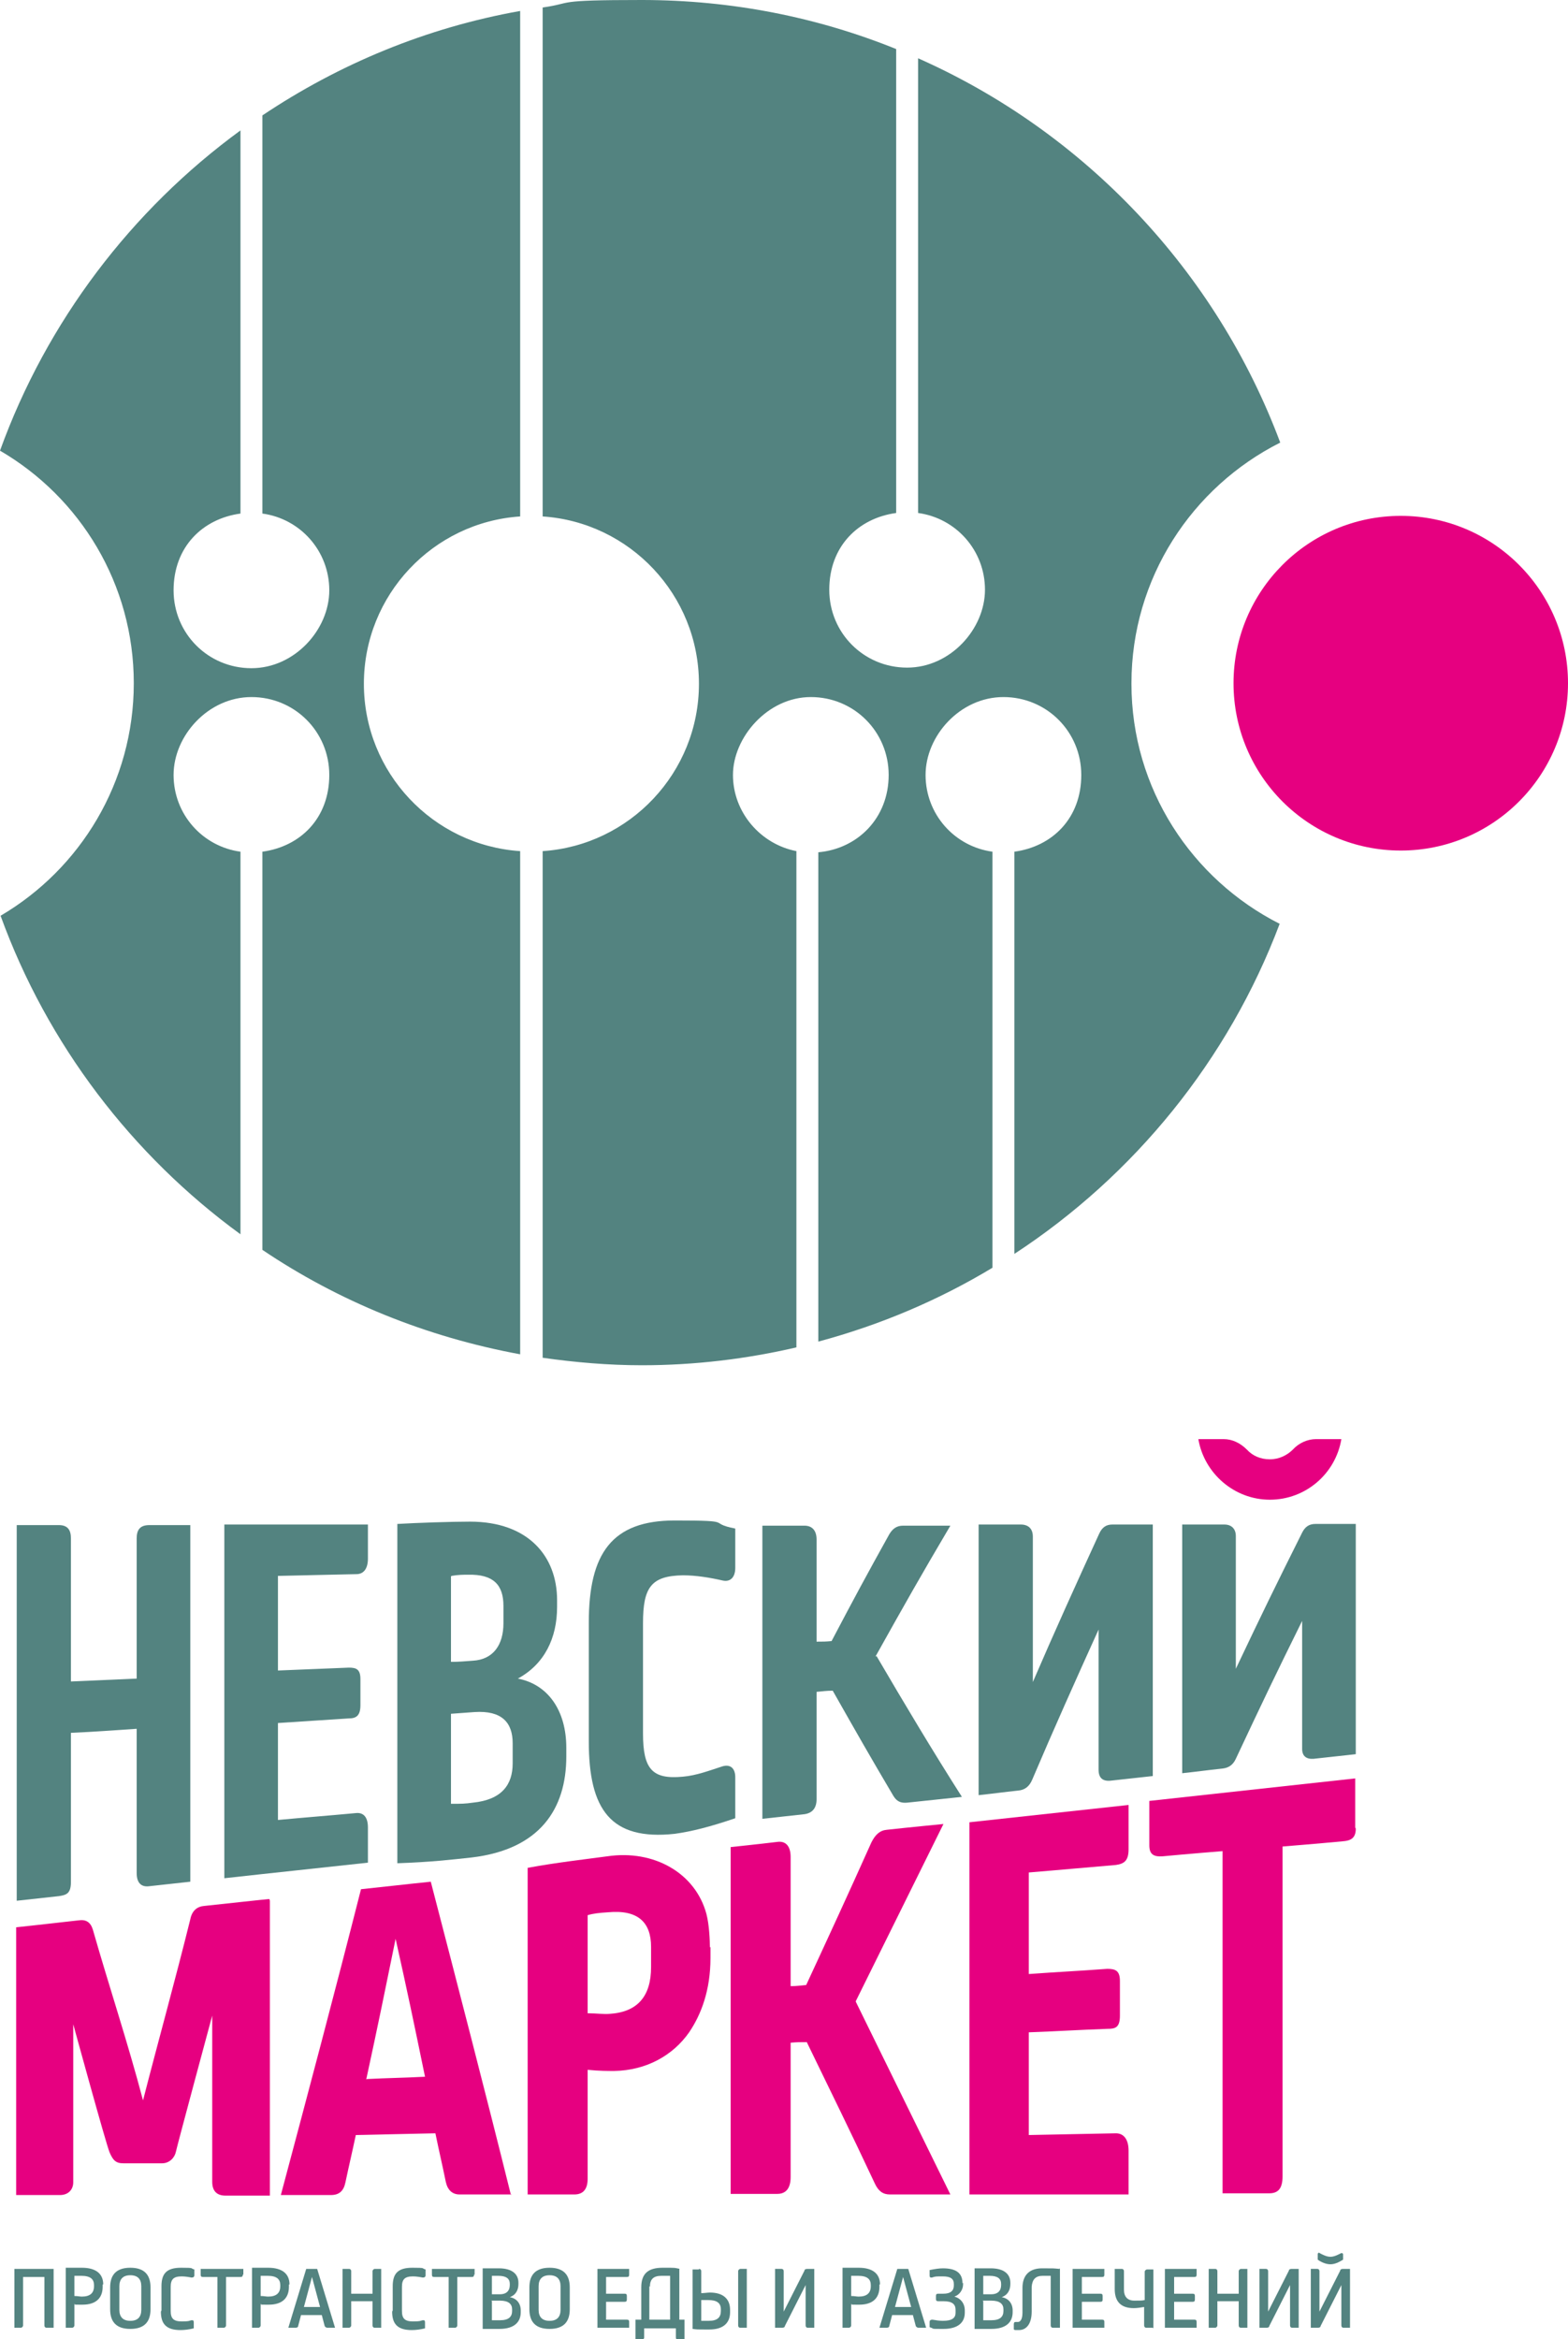 <?xml version="1.0" encoding="UTF-8"?> <svg xmlns="http://www.w3.org/2000/svg" id="_Слой_1" data-name=" Слой 1" version="1.1" viewBox="0 0 271.9 405.4"><defs><style> .cls-1 { fill: #538380; } .cls-1, .cls-2 { stroke-width: 0px; } .cls-2 { fill: #e60080; } </style></defs><path class="cls-2" d="M46.7,329.1c-1.2.1-7.5.8-11.3,1.2-1.2.1-2.1.8-2.4,2.3-2.6,10.5-5.5,20.9-8.2,31.4-2.6-9.9-5.9-19.8-8.7-29.6-.4-1.3-1.2-1.8-2.5-1.6-4.3.5-10.8,1.2-10.8,1.2v46.4h7.6c1.5,0,2.3-1,2.3-2.2v-27.4s5.7,20.8,6.3,22.2,1.1,1.9,2.4,1.9c2.7,0,4,0,6.7,0,1.3,0,2.2-1,2.4-2,.2-1,6.3-23.6,6.3-23.6v28.8c0,1.6.8,2.4,2.3,2.4h7.7v-51.1h0Z"></path><path class="cls-2" d="M88.7,380.3h-9c-1.3,0-2.1-.8-2.4-2.2-.7-3.4-1.1-5-1.8-8.4-5.5.1-8.3.2-13.8.3-.7,3.3-1.1,4.9-1.8,8.2-.3,1.5-1.1,2.2-2.5,2.2h-8.7c4.7-17.6,9.4-35.3,13.9-53,4.8-.5,7.2-.8,12.1-1.3,4.7,18.1,9.4,36.2,13.9,54.3h0ZM63.6,360.3c4-.2,6.1-.2,10.1-.4-2-9.7-3-14.5-5.1-23.9-2,9.8-3,14.7-5.1,24.4h0Z"></path><path class="cls-2" d="M123.2,337.4v1.9c0,5.6-1.6,9.8-3.7,12.9-2.8,4-7.4,6.6-13,6.7-1.1,0-2.6,0-4.6-.2v18.9c0,1.8-.8,2.7-2.3,2.7h-8.1v-56.6c4.8-.9,10.1-1.5,13.8-2,8.1-1.2,15.3,2.9,17.2,10,.5,1.9.6,4.7.6,5.8ZM101.9,331.9v17c1.6,0,2.8.2,3.8.1,4.9-.3,7.2-3.1,7.2-8.1v-3.5c0-4.2-2.2-6.5-7.5-6-1.5.1-2.5.2-3.5.5h0Z"></path><path class="cls-2" d="M148.4,346.9l16.4,33.4h-10.5c-1.2,0-2-.6-2.6-1.9-4.6-9.8-7.2-15-11.8-24.5-1.2,0-1.6,0-2.8.1v23.3c0,1.9-.8,2.9-2.3,2.9h-8.1v-60.1s4.8-.5,8.1-.9c1.5-.2,2.3.8,2.3,2.6v22.4c1.2,0,1.5-.1,2.7-.2,4.4-9.5,6.9-14.9,11.3-24.7.7-1.4,1.5-2.1,2.7-2.2,3.6-.4,9.8-1,9.8-1l-15.2,30.7h0Z"></path><path class="cls-2" d="M195.7,320.5c0,2-.8,2.5-2.2,2.7-6,.5-9,.8-15.1,1.3v17.6c5.5-.4,8.2-.5,13.6-.9,1.4,0,2.2.3,2.2,2.1v6c0,2.1-.8,2.3-2.2,2.3-5.5.2-8.2.4-13.6.6v17.8c6-.1,9-.2,15.1-.3,1.4,0,2.2,1.1,2.2,3v7.6h-27.6v-64.5c11-1.2,16.6-1.8,27.6-3v7.8Z"></path><path class="cls-2" d="M235.1,316.9c0,1.6-.8,2.1-2.3,2.2-4.2.4-10.4.9-10.4.9v57.2c0,2.1-.8,2.9-2.3,2.9h-8.1v-59.3s-6.2.5-10.4.9c-1.5.1-2.3-.3-2.3-1.9v-7.7c11.9-1.3,23.8-2.6,35.7-3.9v8.5h0Z"></path><path class="cls-1" d="M33,326.1c-2.9.3-4.4.5-7.3.8-1.3.1-2-.7-2-2.3v-25c-4.6.3-6.9.5-11.4.7v25.8c0,2-.7,2.3-2.1,2.5-2.9.3-4.4.5-7.3.8v-65.1s5.8,0,7.3,0,2.1.8,2.1,2.3v24.8c4.6-.2,6.9-.3,11.4-.5v-24.3c0-1.5.6-2.3,2.2-2.3h7.1v61.9h0Z"></path><path class="cls-1" d="M63.8,270.1c0,1.7-.7,2.7-2,2.7-5.4.1-8.2.2-13.6.3v16.4c4.9-.2,7.4-.3,12.3-.5,1.3,0,2,.3,2,2v4.5c0,1.8-.7,2.3-2,2.3-4.9.3-7.4.5-12.3.8v16.8c5.4-.5,8.2-.7,13.6-1.2,1.3-.1,2,.8,2,2.5v6.1c-10,1.1-15,1.6-24.9,2.7v-61.3h24.9v5.9h0Z"></path><path class="cls-1" d="M96.6,277.2v1.3c0,5.4-2.2,9.9-6.8,12.4,5.2,1,8.4,5.5,8.4,12v1.5c0,9.1-4.6,16.1-16.4,17.5-3.7.4-7.1.8-12.9,1v-58.8c3.4-.2,9.4-.4,12.6-.4,10.1,0,15.1,6,15.1,13.6h0ZM78.2,273.2v14.8c1.5,0,2.3-.1,3.8-.2,3.5-.2,5.3-2.7,5.3-6.5v-3c0-3.6-1.7-5.5-6.1-5.4-.9,0-1.7,0-2.9.2ZM78.2,296.9v15.7c1.8,0,2.4,0,3.8-.2,5-.5,6.9-3.1,6.9-6.8v-3.5c0-3.6-1.9-5.7-6.6-5.4-1.6.1-2.5.2-4.1.3h0Z"></path><path class="cls-1" d="M102.1,301.9v-20.7c0-12,4-17.7,14.9-17.7s5.4.4,10.5,1.4v6.8c0,1.7-.9,2.5-2.2,2.2-2.2-.5-4.6-.9-6.9-.9-5.5.1-6.9,2.1-6.9,8.3v19.1c0,6.2,1.6,8,6.9,7.5,2.4-.2,4.7-1.1,6.9-1.8,1.4-.4,2.2.4,2.2,1.9v7.1c-4.4,1.5-7.6,2.3-10.5,2.7-11.1,1.2-14.9-4.2-14.9-16h0Z"></path><path class="cls-1" d="M152,287c4.8,8.2,9.7,16.4,14.8,24.4-3.8.4-5.7.6-9.5,1-1.1.1-1.8-.2-2.4-1.2-4.2-7.1-6.3-10.8-10.5-18.2-1.1,0-1.7.1-2.8.2v18.6c0,1.5-.7,2.4-2.1,2.6-2.9.3-4.4.5-7.3.8v-50.8c2.9,0,4.4,0,7.3,0,1.3,0,2.1.8,2.1,2.4v17.7c1.1,0,1.6,0,2.6-.1,4-7.6,6-11.3,10-18.5.6-1,1.3-1.5,2.4-1.5,3.3,0,4.9,0,8.2,0-5.2,8.8-7.8,13.4-13,22.7h0Z"></path><path class="cls-1" d="M199.8,307.8c-2.9.3-4.4.5-7.3.8-1.3.1-2-.5-2-1.9v-24.3c-3.9,8.6-7.8,17.3-11.5,26-.5,1.2-1.3,1.8-2.4,1.9-2.8.3-4.1.5-6.9.8v-46.9h7.3c1.3,0,2.1.7,2.1,2.1v25.2c3.7-8.6,7.6-17.2,11.5-25.7.5-1.1,1.2-1.6,2.3-1.6h7v43.6h0Z"></path><path class="cls-1" d="M235.1,304c-2.9.3-4.4.5-7.3.8-1.3.1-2-.5-2-1.7v-22.2c-4.6,9.3-6.9,14.1-11.5,23.9-.5,1.1-1.3,1.6-2.4,1.7-2.8.3-4.1.5-6.9.8v-43.1h7.3c1.3,0,2,.8,2,2v23c4.6-9.7,6.9-14.4,11.5-23.6.5-1,1.2-1.5,2.3-1.5h7v39.8h0Z"></path><path class="cls-2" d="M228.2,249.4c-1.5,0-3,.7-4,1.8-1,1-2.4,1.7-4,1.7s-3-.6-4-1.7c-1.1-1.1-2.5-1.8-4-1.8h-4.4c1,5.9,6.2,10.5,12.4,10.5s11.4-4.5,12.4-10.5h-4.4Z"></path><circle class="cls-2" cx="242.9" cy="118.4" r="29"></circle><path class="cls-1" d="M41.7,147.6c-6.6-.9-11.6-6.5-11.6-13.3s6-13.5,13.5-13.5,13.5,6,13.5,13.5-5,12.4-11.6,13.3v69c13.2,8.9,28.4,15.1,44.7,18.1v-87.2c-15.1-1-27.1-13.6-27.1-29s12-28,27.1-29V1.9c-16.3,2.9-31.4,9.2-44.7,18.1v69c6.6.9,11.6,6.5,11.6,13.3s-6,13.5-13.5,13.5-13.5-6-13.5-13.5,5-12.4,11.6-13.3V22.6C22.8,36.4,8.1,55.7,0,78.1c13.9,8.1,23.2,23.1,23.2,40.3S13.9,150.6.1,158.7c8.1,22.3,22.8,41.5,41.6,55.2v-66.3h0Z"></path><path class="cls-1" d="M196.2,118.4c0-18.2,10.5-34,25.8-41.7-11.1-29.7-33.9-53.8-62.8-66.6v78.8c6.6.9,11.6,6.5,11.6,13.3s-6,13.5-13.5,13.5-13.5-6-13.5-13.5,5-12.4,11.6-13.3V8.5C141.8,3,126.9,0,111.3,0s-11.6.5-17.2,1.3v88.2c15.1,1,27.1,13.6,27.1,29s-12,28-27.1,29v87.8c5.6.8,11.4,1.3,17.2,1.3,9.2,0,18.2-1.1,26.8-3.1v-86c-6.2-1.2-11-6.7-11-13.2s6-13.5,13.5-13.5,13.5,6,13.5,13.5-5.4,12.8-12.2,13.4v84.8c10.8-2.9,20.9-7.2,30.2-12.8v-72.1c-6.6-.9-11.6-6.5-11.6-13.3s6-13.5,13.5-13.5,13.5,6,13.5,13.5-5,12.4-11.6,13.3v69.7c20.8-13.6,37.1-33.6,46-57.2-15.2-7.7-25.7-23.4-25.7-41.6h0Z"></path><path class="cls-1" d="M9.2,403.4h-1.1c-.3,0-.4-.2-.4-.4v-8.4h-3.7v8.4c0,.2-.2.4-.4.4h-1.1v-10.2h6.8v10.2h0Z"></path><path class="cls-1" d="M17.8,395.9v.4c0,1.9-1.1,3.1-3.5,3.1s-.8,0-1.4-.1v3.7c0,.2-.2.4-.4.4h-1.1v-10.4c1,0,1.8,0,2.8,0,2.5,0,3.7,1.1,3.7,2.9h0ZM12.9,394.4v3.5c.6,0,.9.1,1.3.1,1.4,0,2.1-.6,2.1-1.8v-.2c0-1-.6-1.6-2.2-1.6s-.9,0-1.2,0h0Z"></path><path class="cls-1" d="M26.1,396.4v3.8c0,2.1-1,3.4-3.5,3.4s-3.5-1.3-3.5-3.4v-3.8c0-2.1,1-3.4,3.5-3.4s3.5,1.3,3.5,3.4ZM20.7,396.2v4.1c0,1.2.6,1.9,1.9,1.9s1.9-.7,1.9-1.9v-4.1c0-1.2-.6-1.9-1.9-1.9s-1.9.7-1.9,1.9h0Z"></path><path class="cls-1" d="M28,400.4v-4.2c0-2.2.9-3.2,3.4-3.2s1.5.1,2.3.3v1c0,.3-.2.4-.5.4-.5-.1-1.1-.2-1.7-.2-1.4,0-1.9.5-1.9,1.8v4.2c0,1.3.5,1.8,1.9,1.8s1.2-.1,1.7-.2c.3,0,.4,0,.4.4v1c-.8.2-1.6.3-2.3.3-2.5,0-3.4-1.1-3.4-3.2h0Z"></path><path class="cls-1" d="M42.1,394.2c0,.3-.1.4-.4.4h-2.5v8.4c0,.2-.2.4-.4.4h-1.1v-8.8h-2.5c-.3,0-.4-.1-.4-.4v-1h7.4v1h0Z"></path><path class="cls-1" d="M50.1,395.9v.4c0,1.9-1.1,3.1-3.5,3.1s-.8,0-1.4-.1v3.7c0,.2-.2.4-.4.4h-1.1v-10.4c1,0,1.8,0,2.8,0,2.5,0,3.7,1.1,3.7,2.9h0ZM45.2,394.4v3.5c.6,0,.9.1,1.3.1,1.4,0,2.1-.6,2.1-1.8v-.2c0-1-.6-1.6-2.2-1.6s-.9,0-1.2,0h0Z"></path><path class="cls-1" d="M58.1,403.4h-1.3c-.2,0-.4-.1-.5-.3l-.5-1.9h-3.6l-.5,1.9c0,.2-.2.3-.5.3h-1.2l3.1-10.2h1.9l3.1,10.2h0ZM52.6,399.8h2.9l-1.4-5.2-1.4,5.2h0Z"></path><path class="cls-1" d="M66.1,403.4h-1.1c-.3,0-.4-.2-.4-.4v-4.2h-3.7v4.2c0,.2-.2.4-.4.4h-1.1v-10.2h1.1c.3,0,.4.2.4.4v3.9h3.7v-3.9c0-.2.2-.4.4-.4h1.1v10.2Z"></path><path class="cls-1" d="M68.1,400.4v-4.2c0-2.2.9-3.2,3.4-3.2s1.5.1,2.3.3v1c0,.3-.2.4-.5.4-.5-.1-1.1-.2-1.7-.2-1.4,0-1.9.5-1.9,1.8v4.2c0,1.3.5,1.8,1.9,1.8s1.2-.1,1.7-.2c.3,0,.4,0,.4.4v1c-.8.2-1.6.3-2.3.3-2.5,0-3.4-1.1-3.4-3.2h0Z"></path><path class="cls-1" d="M82.2,394.2c0,.3-.1.4-.4.4h-2.5v8.4c0,.2-.2.4-.4.4h-1.1v-8.8h-2.5c-.3,0-.4-.1-.4-.4v-1h7.4v1h0Z"></path><path class="cls-1" d="M89.9,395.5v.3c0,1-.4,1.9-1.5,2.3,1.2.2,1.9,1.1,1.9,2.3v.3c0,1.7-1.1,2.9-3.7,2.9s-1.4,0-2.9,0v-10.5c.7,0,1.8,0,2.8,0,2.3,0,3.4,1,3.4,2.5h0ZM85.3,394.4v3.2h1.4c1.1,0,1.7-.6,1.7-1.6v-.2c0-.9-.6-1.4-2-1.4s-.7,0-1.1,0h0ZM85.3,398.8v3.3c.7,0,.9,0,1.4,0,1.5,0,2.1-.6,2.1-1.6v-.3c0-.9-.6-1.5-2.1-1.5h-1.5,0Z"></path><path class="cls-1" d="M98.8,396.4v3.8c0,2.1-1,3.4-3.5,3.4s-3.5-1.3-3.5-3.4v-3.8c0-2.1,1-3.4,3.5-3.4s3.5,1.3,3.5,3.4ZM93.4,396.2v4.1c0,1.2.6,1.9,1.9,1.9s1.9-.7,1.9-1.9v-4.1c0-1.2-.6-1.9-1.9-1.9s-1.9.7-1.9,1.9h0Z"></path><path class="cls-1" d="M109.1,394.2c0,.3-.1.4-.4.4h-3.6v2.9h3.2c.3,0,.4.1.4.4v.6c0,.3-.1.4-.4.4h-3.2v3.1h3.6c.3,0,.4.1.4.4v1h-5.5v-10.2h5.5v1h0Z"></path><path class="cls-1" d="M117.8,393.2v8.8h.9v3.5h-1.1c-.3,0-.4-.2-.4-.4v-1.6h-5.5v1.6c0,.2-.2.4-.4.4h-1.1v-3.5h1v-5.6c0-2.3,1.1-3.4,3.7-3.4s1.9,0,3,.2h0ZM112.6,396.2v5.8h3.6v-7.6c-.6,0-1,0-1.5,0-1.4,0-2,.6-2,1.9h0Z"></path><path class="cls-1" d="M121.2,393.2c.3,0,.4.2.4.4v3.8c.6,0,1.1-.1,1.5-.1,2.3,0,3.5,1.1,3.5,3v.4c0,1.8-1.1,3-3.6,3s-2,0-2.9-.1v-10.3h1.1ZM121.6,398.7v3.5c.6,0,.9,0,1.3,0,1.5,0,2.1-.6,2.1-1.7v-.3c0-1.1-.7-1.6-2.2-1.6s-.8,0-1.2,0h0ZM129.5,403.4h-1.1c-.3,0-.4-.2-.4-.4v-9.4c0-.2.2-.4.4-.4h1.1v10.2h0Z"></path><path class="cls-1" d="M141.2,403.4h-1.1c-.3,0-.4-.2-.4-.4v-7l-3.6,7.1c0,.2-.2.3-.5.3h-1.2v-10.2h1.1c.3,0,.4.2.4.4v7l3.6-7.1c0-.2.2-.3.5-.3h1.2v10.2Z"></path><path class="cls-1" d="M152.5,395.9v.4c0,1.9-1.1,3.1-3.5,3.1s-.8,0-1.4-.1v3.7c0,.2-.2.4-.4.4h-1.1v-10.4c1,0,1.8,0,2.8,0,2.5,0,3.7,1.1,3.7,2.9h0ZM147.6,394.4v3.5c.6,0,.9.1,1.3.1,1.4,0,2.1-.6,2.1-1.8v-.2c0-1-.6-1.6-2.2-1.6s-.9,0-1.2,0h0Z"></path><path class="cls-1" d="M160.6,403.4h-1.3c-.2,0-.4-.1-.5-.3l-.5-1.9h-3.6l-.5,1.9c0,.2-.2.3-.5.3h-1.2l3.1-10.2h1.9l3.1,10.2h0ZM155.1,399.8h2.9l-1.4-5.2-1.4,5.2h0Z"></path><path class="cls-1" d="M167,395.6v.3c0,.9-.6,1.8-1.5,2.1,1.1.3,1.8,1.2,1.8,2.4v.4c0,1.7-1.2,2.8-3.7,2.8s-1.4,0-2.4-.3v-.9c0-.3.2-.4.5-.4.6.1,1.2.2,1.8.2,1.6,0,2.2-.5,2.2-1.4v-.5c0-1-.6-1.5-2.1-1.5h-.9c-.3,0-.4-.1-.4-.4v-.5c0-.3.1-.4.4-.4h.9c1.2,0,1.8-.5,1.8-1.4v-.3c0-.9-.6-1.3-1.9-1.3s-1.3,0-1.9.2c-.3,0-.4,0-.4-.4v-.9c1-.2,1.7-.3,2.3-.3,2.4,0,3.4.9,3.4,2.6h0Z"></path><path class="cls-1" d="M175.2,395.5v.3c0,1-.4,1.9-1.5,2.3,1.2.2,1.9,1.1,1.9,2.3v.3c0,1.7-1.1,2.9-3.7,2.9s-1.4,0-2.9,0v-10.5c.7,0,1.8,0,2.8,0,2.3,0,3.4,1,3.4,2.5h0ZM170.5,394.4v3.2h1.4c1.1,0,1.7-.6,1.7-1.6v-.2c0-.9-.6-1.4-2-1.4s-.7,0-1.1,0h0ZM170.5,398.8v3.3c.7,0,.9,0,1.4,0,1.5,0,2.1-.6,2.1-1.6v-.3c0-.9-.6-1.5-2.1-1.5h-1.5,0Z"></path><path class="cls-1" d="M183.8,393.1v10.3h-1.2c-.3,0-.4-.2-.4-.4v-8.6c-.5,0-.8,0-1.4,0-1.2,0-1.8.6-1.9,1.9v4.3c0,2.1-.9,3.2-2.2,3.2s-.5,0-.9-.1v-.9c0-.3.1-.4.3-.4.2,0,.3,0,.4,0,.4,0,.8-.4.8-1.6v-4.3c0-2.2,1.2-3.4,3.4-3.4s1.9,0,3,.1Z"></path><path class="cls-1" d="M191.5,394.2c0,.3-.1.4-.4.4h-3.5v2.9h3.2c.3,0,.4.1.4.4v.6c0,.3-.1.4-.4.4h-3.2v3.1h3.5c.3,0,.4.1.4.4v1h-5.5v-10.2h5.5v1h0Z"></path><path class="cls-1" d="M199.9,403.4h-1.1c-.3,0-.4-.2-.4-.4v-3.2c-.6.1-1.2.2-1.8.2-2.2,0-3.3-1.1-3.3-3.3v-3.5h1.2c.3,0,.4.2.4.4v3.2c0,1.2.6,1.9,1.8,1.9s1.3,0,1.8-.1v-4.9c0-.2.2-.4.4-.4h1.1v10.2h0Z"></path><path class="cls-1" d="M207.5,394.2c0,.3-.1.4-.4.4h-3.5v2.9h3.2c.3,0,.4.1.4.4v.6c0,.3-.1.4-.4.4h-3.2v3.1h3.5c.3,0,.4.1.4.4v1h-5.5v-10.2h5.5v1h0Z"></path><path class="cls-1" d="M216.3,403.4h-1.1c-.3,0-.4-.2-.4-.4v-4.2h-3.7v4.2c0,.2-.2.4-.4.4h-1.1v-10.2h1.1c.3,0,.4.2.4.4v3.9h3.7v-3.9c0-.2.2-.4.4-.4h1.1v10.2Z"></path><path class="cls-1" d="M225.2,403.4h-1.1c-.3,0-.4-.2-.4-.4v-7l-3.6,7.1c0,.2-.2.3-.5.3h-1.2v-10.2h1.1c.3,0,.4.2.4.4v7l3.6-7.1c0-.2.2-.3.5-.3h1.2v10.2Z"></path><path class="cls-1" d="M234.1,403.4h-1.1c-.3,0-.4-.2-.4-.4v-7l-3.6,7.1c0,.2-.2.3-.5.3h-1.2v-10.2h1.1c.3,0,.4.2.4.4v7l3.6-7.1c0-.2.2-.3.5-.3h1.2v10.2ZM232.9,390.7v.9c-.8.5-1.5.8-2.2.8s-1.5-.3-2.2-.8v-.9c0-.3.2-.4.4-.2.4.2,1.1.6,1.8.6s1.4-.4,1.8-.6c.2-.1.4,0,.4.2h0Z"></path></svg> 